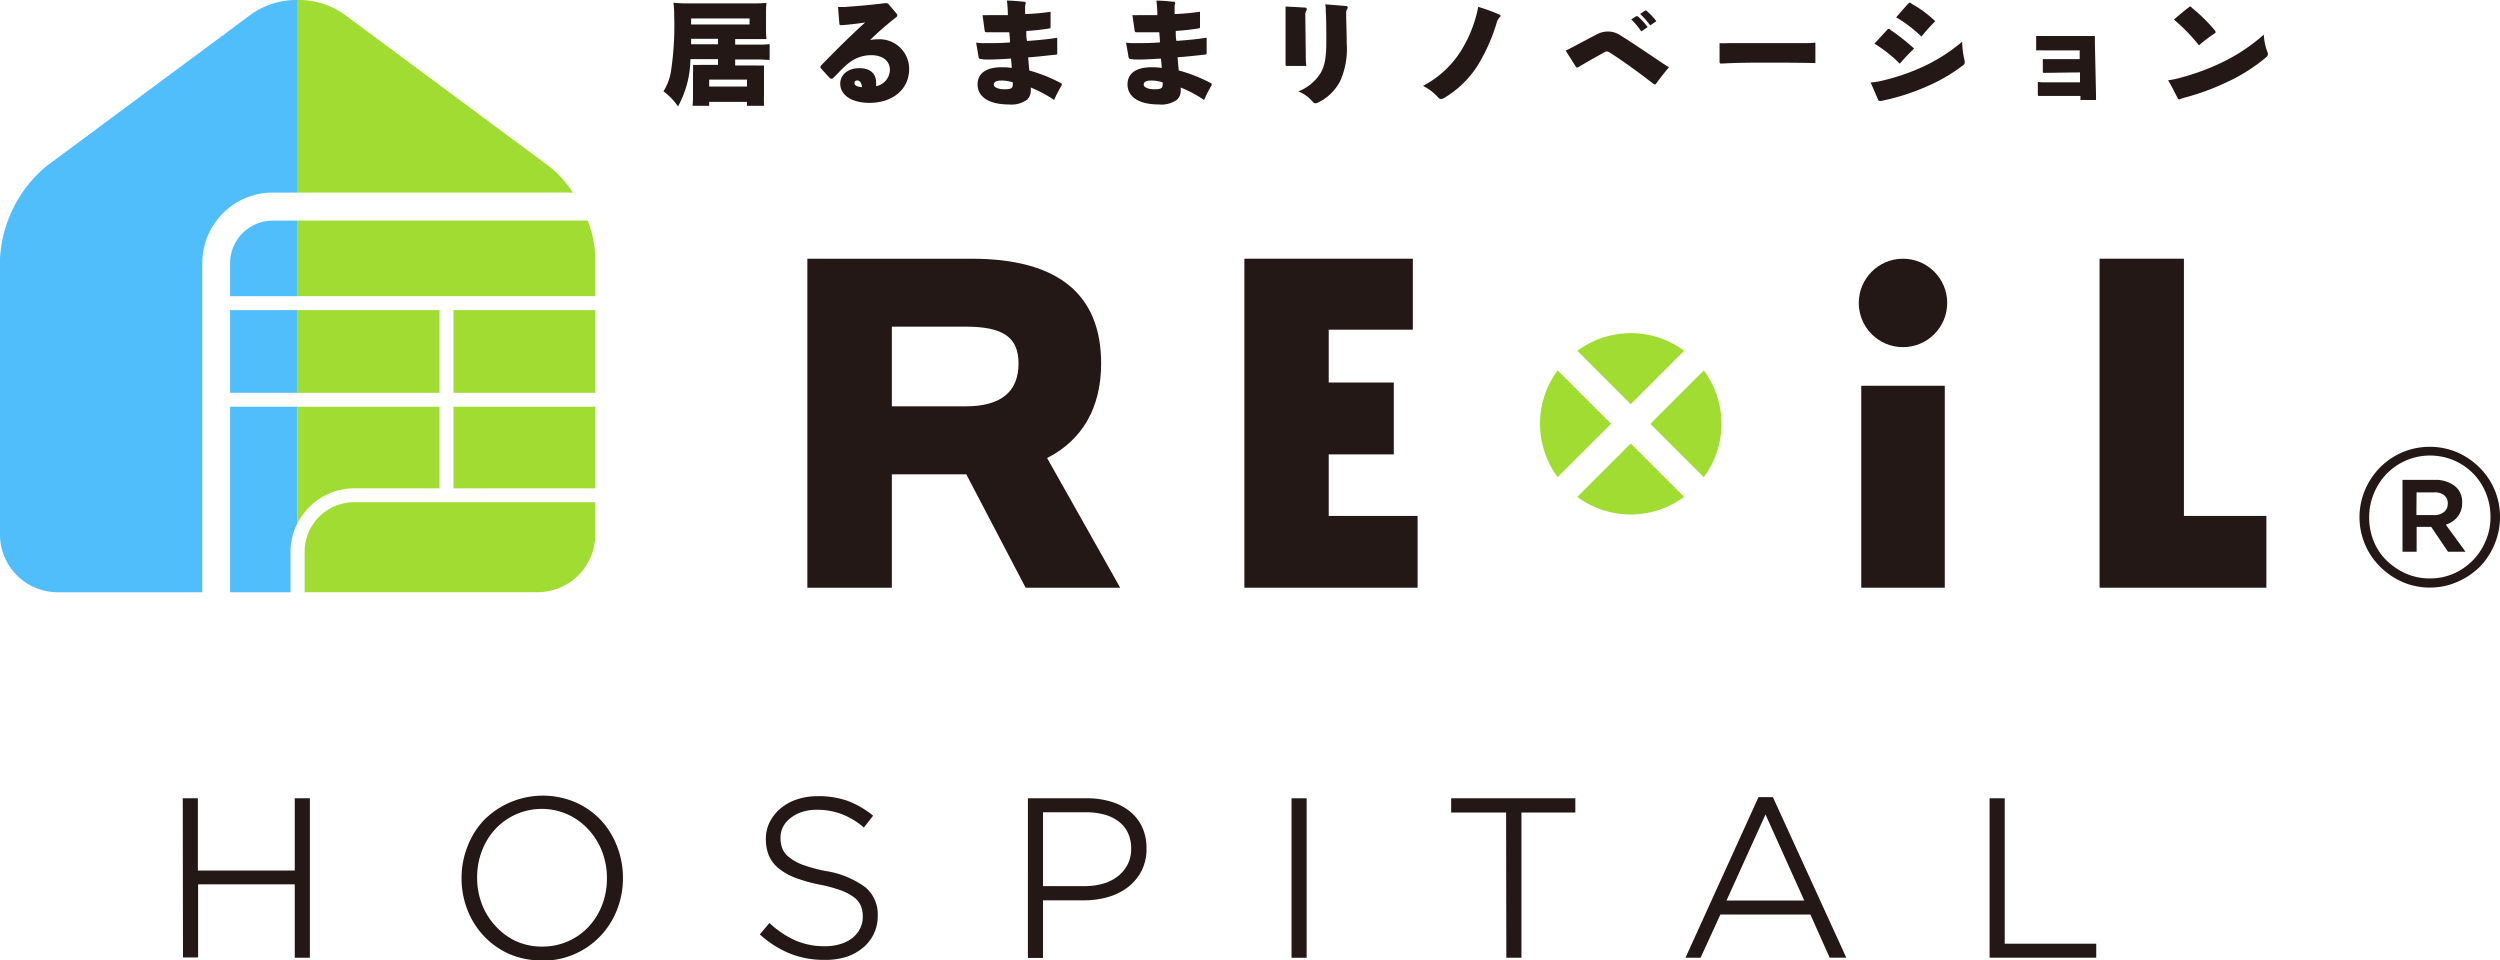 <svg xmlns="http://www.w3.org/2000/svg" viewBox="0 0 330.77 127.07"><defs><style>.cls-1{fill:#a0dc32;}.cls-2{fill:#50befa;}.cls-3{fill:#231815;}</style></defs><title>アセット 6</title><g id="レイヤー_2" data-name="レイヤー 2"><g id="Action_top_2"><path class="cls-1" d="M46.87,64.61H58.15V53.81H39.38v15.4A8.41,8.41,0,0,1,46.87,64.61Z"/><rect class="cls-1" x="39.38" y="41.03" width="18.77" height="10.94"/><path class="cls-1" d="M39.38,39.18H78.76v-5a14.3,14.3,0,0,0-1-5H39.38Z"/><path class="cls-1" d="M46.87,66.45A6.57,6.57,0,0,0,40.3,73v5.35H71.14a7.64,7.64,0,0,0,7.62-7.62V66.45Z"/><path class="cls-1" d="M75.79,25.48A14,14,0,0,0,72.64,22L45.5,1.87A10.36,10.36,0,0,0,39.38,0V25.48Z"/><rect class="cls-1" x="60" y="53.81" width="18.77" height="10.8"/><rect class="cls-1" x="60" y="41.03" width="18.77" height="10.94"/><rect class="cls-2" x="30.44" y="41.03" width="8.94" height="10.94"/><path class="cls-2" d="M30.44,34.81v4.38h8.94v-10h-3.3A5.65,5.65,0,0,0,30.44,34.81Z"/><path class="cls-2" d="M26.76,34.81a9.34,9.34,0,0,1,9.33-9.33h3.3V0a10.36,10.36,0,0,0-6.12,1.87L6.12,22A17.11,17.11,0,0,0,0,34.19V70.74a7.64,7.64,0,0,0,7.62,7.62H26.76Z"/><path class="cls-2" d="M30.44,78.36h8V73a8.35,8.35,0,0,1,.92-3.81V53.81H30.44Z"/><path class="cls-3" d="M138.54,60.6c4.68-2.37,7.15-6.69,7.15-12.51,0-9.2-5.76-13.86-17.13-13.86H106.82V77.76H118v-15h9.85l7.85,15h12.51Zm-3.78-12.51c0,3.77-2.35,5.67-7,5.67H118V43.22h9.78C132.73,43.22,134.76,44.63,134.76,48.09Z"/><polygon class="cls-3" points="175.8 68.26 175.8 60.12 184.41 60.12 184.41 50.61 175.8 50.61 175.8 43.62 186.93 43.62 186.93 34.23 164.64 34.23 164.64 77.76 187.56 77.76 187.56 68.26 175.8 68.26"/><polygon class="cls-3" points="288.95 68.26 288.95 34.23 277.79 34.23 277.79 77.76 299.86 77.76 299.86 68.26 288.95 68.26"/><rect class="cls-3" x="246.26" y="51.04" width="11.05" height="26.72"/><circle class="cls-3" cx="251.78" cy="40.08" r="5.85"/><path class="cls-1" d="M215.76,53.48l7.07-7.07a11.87,11.87,0,0,0-14.13,0Z"/><path class="cls-1" d="M225.43,63.14a11.87,11.87,0,0,0,0-14.13l-7.07,7.07Z"/><path class="cls-1" d="M206.09,49a11.87,11.87,0,0,0,0,14.13l7.07-7.06Z"/><path class="cls-1" d="M215.76,58.68l-7.07,7.06a11.87,11.87,0,0,0,14.13,0Z"/><path class="cls-3" d="M91.35,7.82a13.4,13.4,0,0,1-1.64,6.26,8.51,8.51,0,0,0-1.93-2,6.94,6.94,0,0,0,1-2.68,40.23,40.23,0,0,0,.42-7.28,12,12,0,0,0-.1-1.76,19.34,19.34,0,0,0,2.11.09h8.33a16.42,16.42,0,0,0,1.87-.07,14,14,0,0,0-.06,1.52V3.65a13.31,13.31,0,0,0,.06,1.52q-.69,0-1.78,0H97.27v.73h3.1a9.82,9.82,0,0,0,1.46-.07v2.1c-.46,0-.92-.06-1.47-.06H97.27v.79h2.66a11.06,11.06,0,0,0,1.15,0c0,.33,0,.67,0,1.12v2.9A12.06,12.06,0,0,0,101.1,14H98.83v-.52h-5V14H91.63a11.86,11.86,0,0,0,.06-1.37V9.68a9.7,9.7,0,0,0,0-1.1,11.47,11.47,0,0,0,1.16,0H95V7.82ZM95,5.13H91.44l0,.73H95Zm4.17-1.89v-.8H91.44v.8Zm-5.34,8.21h5v-.92h-5Z"/><path class="cls-3" d="M118.63,1.81a.36.36,0,0,1,.09.21.33.33,0,0,1-.16.27,39.16,39.16,0,0,0-3.44,3,6.4,6.4,0,0,1,1-.09,3.93,3.93,0,0,1,4.17,3.9c0,2.78-2.26,4.51-5.24,4.51-2.5,0-3.88-1.12-3.88-2.54,0-1.15,1-2.05,2.51-2.05s2.23.77,2.23,1.86a2.8,2.8,0,0,1,0,.52,2.24,2.24,0,0,0,1.83-2.17c0-1.1-.89-1.93-2.46-1.93a4.73,4.73,0,0,0-2.93,1A10.46,10.46,0,0,0,111,9.55c-.24.25-.51.54-.74.74a.32.32,0,0,1-.51,0l-1.1-1.21a.31.31,0,0,1-.1-.21.38.38,0,0,1,.15-.27c1.74-1.79,3.75-3.81,5.77-5.63-1,.16-2.26.31-3.17.36h0c-.18,0-.25-.07-.25-.22L110.88.93l.79,0c1.74-.12,3.61-.28,5.42-.51l.15,0a.41.41,0,0,1,.37.19Zm-5.21,8.84a.33.33,0,0,0-.37.34c0,.28.28.49,1,.54C114,11,113.79,10.65,113.42,10.65Z"/><path class="cls-3" d="M130,2a6.64,6.64,0,0,0,.77,0h.45c.67,0,1.34,0,2.13,0,0-.62-.06-1.26-.12-1.92.82,0,1.55.09,2.28.15.13,0,.19.06.19.16a.39.39,0,0,1,0,.1,1.51,1.51,0,0,0-.07.52c0,.24,0,.52,0,.85A29.21,29.21,0,0,0,139,1.56c0,.42,0,.86,0,1.29,0,.24,0,.48,0,.7s-.06.19-.21.22a28.62,28.62,0,0,1-3,.33c0,.49,0,.91.09,1.32,1.31-.09,2.66-.21,4-.42v.54c0,.49,0,1,0,1.47,0,.13,0,.21-.16.22-1.27.13-2.4.27-3.69.36.06.58.09,1.1.16,1.74A20.58,20.58,0,0,1,140.37,11c.06,0,.1.07.1.15a.34.34,0,0,1,0,.13,16.31,16.31,0,0,0-1,1.95,16.48,16.48,0,0,0-3.09-1.65,2.84,2.84,0,0,1,0,.36,1.63,1.63,0,0,1-.49,1.25,3.52,3.52,0,0,1-2.41.63c-2.63,0-4.14-1-4.14-2.66,0-1.35,1-2.26,3.17-2.26a7.71,7.71,0,0,1,1.35.09c0-.42-.06-.82-.1-1.24-1.1.07-2.2.13-3.07.13a4.66,4.66,0,0,1-1-.09c-.13,0-.19-.1-.21-.22l-.33-1.93a6.76,6.76,0,0,0,1.15.07c1,0,2.1,0,3.33-.1,0-.49-.06-.89-.09-1.34h-3c-.19,0-.25-.07-.27-.28Zm2.43,8.66c-.65,0-.94.21-.94.54s.54.61,1.41.61,1.1-.13,1.1-.63a2,2,0,0,0,0-.28A4.68,4.68,0,0,0,132.41,10.66Z"/><path class="cls-3" d="M149.83,2a6.65,6.65,0,0,0,.77,0H151c.67,0,1.34,0,2.13,0,0-.62-.06-1.26-.12-1.92.82,0,1.55.09,2.28.15.13,0,.19.06.19.16a.39.39,0,0,1,0,.1,1.51,1.51,0,0,0-.07.52c0,.24,0,.52,0,.85a29.21,29.21,0,0,0,3.36-.31c0,.42,0,.86,0,1.29,0,.24,0,.48,0,.7s-.06.19-.21.22a28.62,28.62,0,0,1-3,.33c0,.49,0,.91.09,1.32,1.31-.09,2.66-.21,4-.42v.54c0,.49,0,1,0,1.47,0,.13,0,.21-.16.22-1.26.13-2.4.27-3.69.36.06.58.09,1.1.16,1.74A20.58,20.58,0,0,1,160.21,11c.06,0,.1.07.1.15a.34.34,0,0,1,0,.13,16.31,16.31,0,0,0-1,1.95,16.48,16.48,0,0,0-3.09-1.65,2.84,2.84,0,0,1,0,.36,1.63,1.63,0,0,1-.49,1.25,3.52,3.52,0,0,1-2.41.63c-2.63,0-4.14-1-4.14-2.66,0-1.35,1-2.26,3.17-2.26a7.71,7.71,0,0,1,1.35.09c0-.42-.06-.82-.1-1.24-1.1.07-2.2.13-3.07.13a4.66,4.66,0,0,1-1-.09c-.13,0-.19-.1-.21-.22l-.33-1.93a6.76,6.76,0,0,0,1.15.07c1,0,2.1,0,3.33-.1,0-.49-.06-.89-.09-1.34h-3c-.19,0-.25-.07-.27-.28Zm2.43,8.66c-.65,0-.94.21-.94.54s.54.61,1.41.61,1.1-.13,1.1-.63a2,2,0,0,0,0-.28A4.68,4.68,0,0,0,152.25,10.66Z"/><path class="cls-3" d="M172.62,1c.19,0,.28.09.28.21a.44.44,0,0,1-.07.21,1,1,0,0,0-.13.54l.07,5.76a7.13,7.13,0,0,0,.07,1h-.65c-.65,0-1.28,0-1.92,0h0a.16.16,0,0,1-.18-.18v0c0-.28,0-.61,0-1l0-5.46c0-.42,0-.82,0-1.22Zm5.44-.21c.18,0,.25.09.25.21a.44.44,0,0,1-.07.21.92.92,0,0,0-.13.51c0,1.19.06,2.32.07,3.56v.43a10.35,10.35,0,0,1-.86,5,6.38,6.38,0,0,1-3,2.89.81.81,0,0,1-.28.07.48.48,0,0,1-.36-.21,4.86,4.86,0,0,0-1.9-1.37,6.08,6.08,0,0,0,2.9-2.35c.56-.92.8-2,.8-4.24V5.23c0-1.44,0-2.57-.07-3.66,0-.33,0-.63-.07-1Z"/><path class="cls-3" d="M198.45,2.26a1.43,1.43,0,0,0-.39.63,24.19,24.19,0,0,1-2.31,5.37A13.14,13.14,0,0,1,191,13a.69.69,0,0,1-.34.1.53.53,0,0,1-.39-.22,6.86,6.86,0,0,0-2-1.52,13,13,0,0,0,4.92-4.46,17.09,17.09,0,0,0,2.17-5,6.86,6.86,0,0,0,.21-1c1,.31,1.9.63,2.75,1,.15.06.22.13.22.22A.39.39,0,0,1,198.45,2.26Z"/><path class="cls-3" d="M207.15,6.69c.25-.1.54-.25.79-.39l3.35-1.77a3.2,3.2,0,0,1,1.46-.36,2.91,2.91,0,0,1,1.52.43C216,5.68,217.93,7,219.9,8.31c.31.22.64.42.92.59-.63.74-1.22,1.5-1.71,2.17-.06.07-.1.1-.16.1a.31.31,0,0,1-.18-.07c-2-1.56-4-3-5.73-4.11a.85.85,0,0,0-.45-.18.73.73,0,0,0-.34.12c-1.16.64-2.35,1.31-3.42,1.95a.37.37,0,0,1-.16.06.25.25,0,0,1-.18-.12Zm10-2.53a9.29,9.29,0,0,0-1.32-1.59l.66-.43.1,0a.31.31,0,0,1,.15.06A9,9,0,0,1,218,3.59Zm1.19-.8A11,11,0,0,0,217,1.84l.61-.4a.2.2,0,0,1,.13-.06.15.15,0,0,1,.12.06,8.26,8.26,0,0,1,1.29,1.37Z"/><path class="cls-3" d="M238.24,5.71c.65,0,1.31,0,1.95-.07,0,.42,0,.83,0,1.24s0,1,0,1.47c-2.17-.06-4.26-.06-6.37-.06s-3.84,0-6,.12h-.07c-.21,0-.24-.06-.24-.27l0-2.43a10.5,10.5,0,0,0,1.1,0Z"/><path class="cls-3" d="M247.5,10.91a9.42,9.42,0,0,0,1-.12,28.07,28.07,0,0,0,5.43-1.74,23,23,0,0,0,5.68-3.53,11.61,11.61,0,0,0,.33,2.53.9.9,0,0,1,0,.24.35.35,0,0,1-.16.31,22.5,22.5,0,0,1-4.93,2.87,29.13,29.13,0,0,1-6,1.89.41.41,0,0,1-.13,0,.22.22,0,0,1-.22-.15Zm2.22-7a.23.23,0,0,1,.16-.09.16.16,0,0,1,.1,0,2.36,2.36,0,0,0,.43.33,28.5,28.5,0,0,1,2.84,2.28,23.75,23.75,0,0,0-1.89,2A17.32,17.32,0,0,0,248,5.78Zm4.49.92a17.85,17.85,0,0,0-3.33-2.54c.54-.61,1.1-1.28,1.65-1.86a.15.15,0,0,1,.12-.07.2.2,0,0,1,.1,0,2.41,2.41,0,0,0,.37.25,15.08,15.08,0,0,1,2.93,2.2A22.55,22.55,0,0,0,254.21,4.86Z"/><path class="cls-3" d="M277.32,12.52c0,.22,0,.37,0,.58s0,.13-.13.13h-1.93c0-.19,0-.36,0-.54l-5.4,0c-.18,0-.24,0-.24-.18l0-1.68a3.59,3.59,0,0,0,.58.06h5V9.58l-4.76.06c-.13,0-.16-.06-.16-.15l0-1.67c.19,0,.42,0,.66,0,.48,0,1,0,1.41,0l2.81,0V6.67l-4.87,0a8.63,8.63,0,0,0-.89,0l0-1.79c0-.09,0-.12.12-.12,1.21,0,2.34,0,3.53,0s2.71,0,4,0h0a.11.11,0,0,1,.12.12c0,.24,0,.54,0,.8Z"/><path class="cls-3" d="M299.84,7.57a23,23,0,0,1-5.28,3.33,31.11,31.11,0,0,1-5.46,2,5.69,5.69,0,0,0-.71.24.19.19,0,0,1-.09,0,.18.18,0,0,1-.16-.12c-.37-.74-.82-1.62-1.28-2.4a11,11,0,0,0,1.15-.21,31.19,31.19,0,0,0,5.51-1.93,24.08,24.08,0,0,0,6-3.9A7.34,7.34,0,0,0,300,6.88a1.05,1.05,0,0,1,.06.28A.51.51,0,0,1,299.84,7.57Zm-6.73-3.21A18.12,18.12,0,0,0,290.94,6a23.28,23.28,0,0,0-3.32-3.41c.67-.56,1.35-1.16,2.05-1.68a.18.18,0,0,1,.12-.06.11.11,0,0,1,.1.06c.1.09.19.19.34.31a21.27,21.27,0,0,1,2.89,2.9.2.2,0,0,1,0,.1A.11.11,0,0,1,293.11,4.35Z"/><path class="cls-3" d="M24.18,105.62h2v9.56H39v-9.56h2v21.1H39V117H26.21v9.68h-2Z"/><path class="cls-3" d="M71.69,127.07a10.58,10.58,0,0,1-4.38-.88A10.4,10.4,0,0,1,64,123.82a10.59,10.59,0,0,1-2.16-3.45,11.31,11.31,0,0,1-.77-4.14v-.06a11.32,11.32,0,0,1,.77-4.14A10.68,10.68,0,0,1,64,108.54a11,11,0,0,1,12.14-2.39,10.43,10.43,0,0,1,3.36,2.36A10.58,10.58,0,0,1,81.65,112a11.31,11.31,0,0,1,.77,4.14v.06a11.32,11.32,0,0,1-.77,4.14,10.66,10.66,0,0,1-2.19,3.48,10.46,10.46,0,0,1-7.77,3.28Zm.06-1.83a8.3,8.3,0,0,0,6.14-2.64,8.89,8.89,0,0,0,1.77-2.85,9.61,9.61,0,0,0,.64-3.52v-.06a9.66,9.66,0,0,0-.64-3.51,8.94,8.94,0,0,0-1.8-2.9,8.42,8.42,0,0,0-2.74-2,8.4,8.4,0,0,0-9.58,1.93,8.83,8.83,0,0,0-1.77,2.87,9.65,9.65,0,0,0-.64,3.51v.06a9.62,9.62,0,0,0,.64,3.52,8.94,8.94,0,0,0,1.8,2.88,8.44,8.44,0,0,0,2.72,2A8.24,8.24,0,0,0,71.75,125.24Z"/><path class="cls-3" d="M109.11,127a12.19,12.19,0,0,1-4.58-.83,13.56,13.56,0,0,1-4-2.54l1.27-1.51a12.83,12.83,0,0,0,3.41,2.3,9.71,9.71,0,0,0,4,.77,6.78,6.78,0,0,0,2-.29,4.77,4.77,0,0,0,1.58-.81,3.75,3.75,0,0,0,1-1.23,3.36,3.36,0,0,0,.36-1.55v-.06a3.69,3.69,0,0,0-.25-1.39,2.79,2.79,0,0,0-.88-1.12,6.62,6.62,0,0,0-1.74-.93,18.19,18.19,0,0,0-2.84-.77,19.88,19.88,0,0,1-3.2-.9,7.9,7.9,0,0,1-2.22-1.25,4.45,4.45,0,0,1-1.28-1.67,5.56,5.56,0,0,1-.41-2.22V111a4.9,4.9,0,0,1,.52-2.25,5.7,5.7,0,0,1,1.44-1.8,6.56,6.56,0,0,1,2.17-1.19,8.62,8.62,0,0,1,2.74-.42,11.42,11.42,0,0,1,4,.64,12.14,12.14,0,0,1,3.32,1.94l-1.22,1.57a10,10,0,0,0-3-1.8,9.23,9.23,0,0,0-3.19-.55,6.24,6.24,0,0,0-2,.29,4.87,4.87,0,0,0-1.51.8,3.5,3.5,0,0,0-1,1.17,3.14,3.14,0,0,0-.33,1.42v.06a3.8,3.8,0,0,0,.25,1.41,2.8,2.8,0,0,0,.9,1.14,6.64,6.64,0,0,0,1.81,1,20.74,20.74,0,0,0,3,.81,12.08,12.08,0,0,1,5.25,2.14,4.67,4.67,0,0,1,1.65,3.77v.06a5.33,5.33,0,0,1-.54,2.39,5.51,5.51,0,0,1-1.48,1.85,6.81,6.81,0,0,1-2.25,1.19A9.32,9.32,0,0,1,109.11,127Z"/><path class="cls-3" d="M136,105.62h7.8a10.85,10.85,0,0,1,3.22.45,7.3,7.3,0,0,1,2.49,1.3,5.81,5.81,0,0,1,1.61,2.07,6.46,6.46,0,0,1,.57,2.75v.06a6.29,6.29,0,0,1-.67,3,6.44,6.44,0,0,1-1.8,2.14,7.84,7.84,0,0,1-2.64,1.3,11.43,11.43,0,0,1-3.19.43H138v7.62h-2Zm7.51,11.62a8.55,8.55,0,0,0,2.52-.35,5.6,5.6,0,0,0,1.93-1,4.7,4.7,0,0,0,1.25-1.55,4.4,4.4,0,0,0,.45-2v-.06a4.75,4.75,0,0,0-.43-2.09,4.14,4.14,0,0,0-1.23-1.51,5.52,5.52,0,0,0-1.9-.91,9.1,9.1,0,0,0-2.43-.3H138v9.77Z"/><path class="cls-3" d="M170.88,105.62h2v21.1h-2Z"/><path class="cls-3" d="M199.27,107.5H192v-1.88h16.43v1.88H201.3v19.22h-2Z"/><path class="cls-3" d="M232.66,105.47h1.91l9.71,21.24h-2.2L239.53,121H227.62L225,126.72H223Zm6.06,13.68-5.13-11.39-5.16,11.39Z"/><path class="cls-3" d="M263.24,105.62h2v19.24h12.11v1.85H263.24Z"/><path class="cls-3" d="M330.05,72a9.22,9.22,0,0,0,.72-3.63,9.1,9.1,0,0,0-.72-3.58,9.28,9.28,0,0,0-2-2.94,9.58,9.58,0,0,0-2.94-2,9.34,9.34,0,0,0-7.27,0,9.34,9.34,0,0,0-2.94,2,9.45,9.45,0,0,0-2,3,9.23,9.23,0,0,0-.72,3.63A9.21,9.21,0,0,0,314.93,75a9.54,9.54,0,0,0,2.94,2,9,9,0,0,0,3.64.74,8.82,8.82,0,0,0,3.58-.74,9.68,9.68,0,0,0,3-2A9.37,9.37,0,0,0,330.05,72Zm-5.39,3.88a7.67,7.67,0,0,1-3.15.65,7.79,7.79,0,0,1-3.2-.65,8.76,8.76,0,0,1-2.55-1.73,7.4,7.4,0,0,1-1.7-2.55,8.29,8.29,0,0,1-.6-3.18,8.13,8.13,0,0,1,.63-3.15,8.23,8.23,0,0,1,1.7-2.6,8.13,8.13,0,0,1,2.55-1.75,8.09,8.09,0,0,1,6.35,0,8.07,8.07,0,0,1,2.55,1.75,7.93,7.93,0,0,1,1.67,2.58,8.22,8.22,0,0,1,.6,3.18,7.91,7.91,0,0,1-.63,3.13,8.16,8.16,0,0,1-4.23,4.33Z"/><path class="cls-3" d="M323.89,73h2.32l-2.61-3.58.24-.09a3.18,3.18,0,0,0,1.27-.9,2.8,2.8,0,0,0,.65-1.91,2.65,2.65,0,0,0-1.05-2.28,4.22,4.22,0,0,0-2.54-.75h-4.3V73h1.87V69.71h1.93Zm-4.16-7.85H322a1.92,1.92,0,0,1,1.36.36,1.33,1.33,0,0,1,.5,1.12,1.39,1.39,0,0,1-.47,1.09,2,2,0,0,1-1.4.43h-2.28Z"/></g></g></svg>